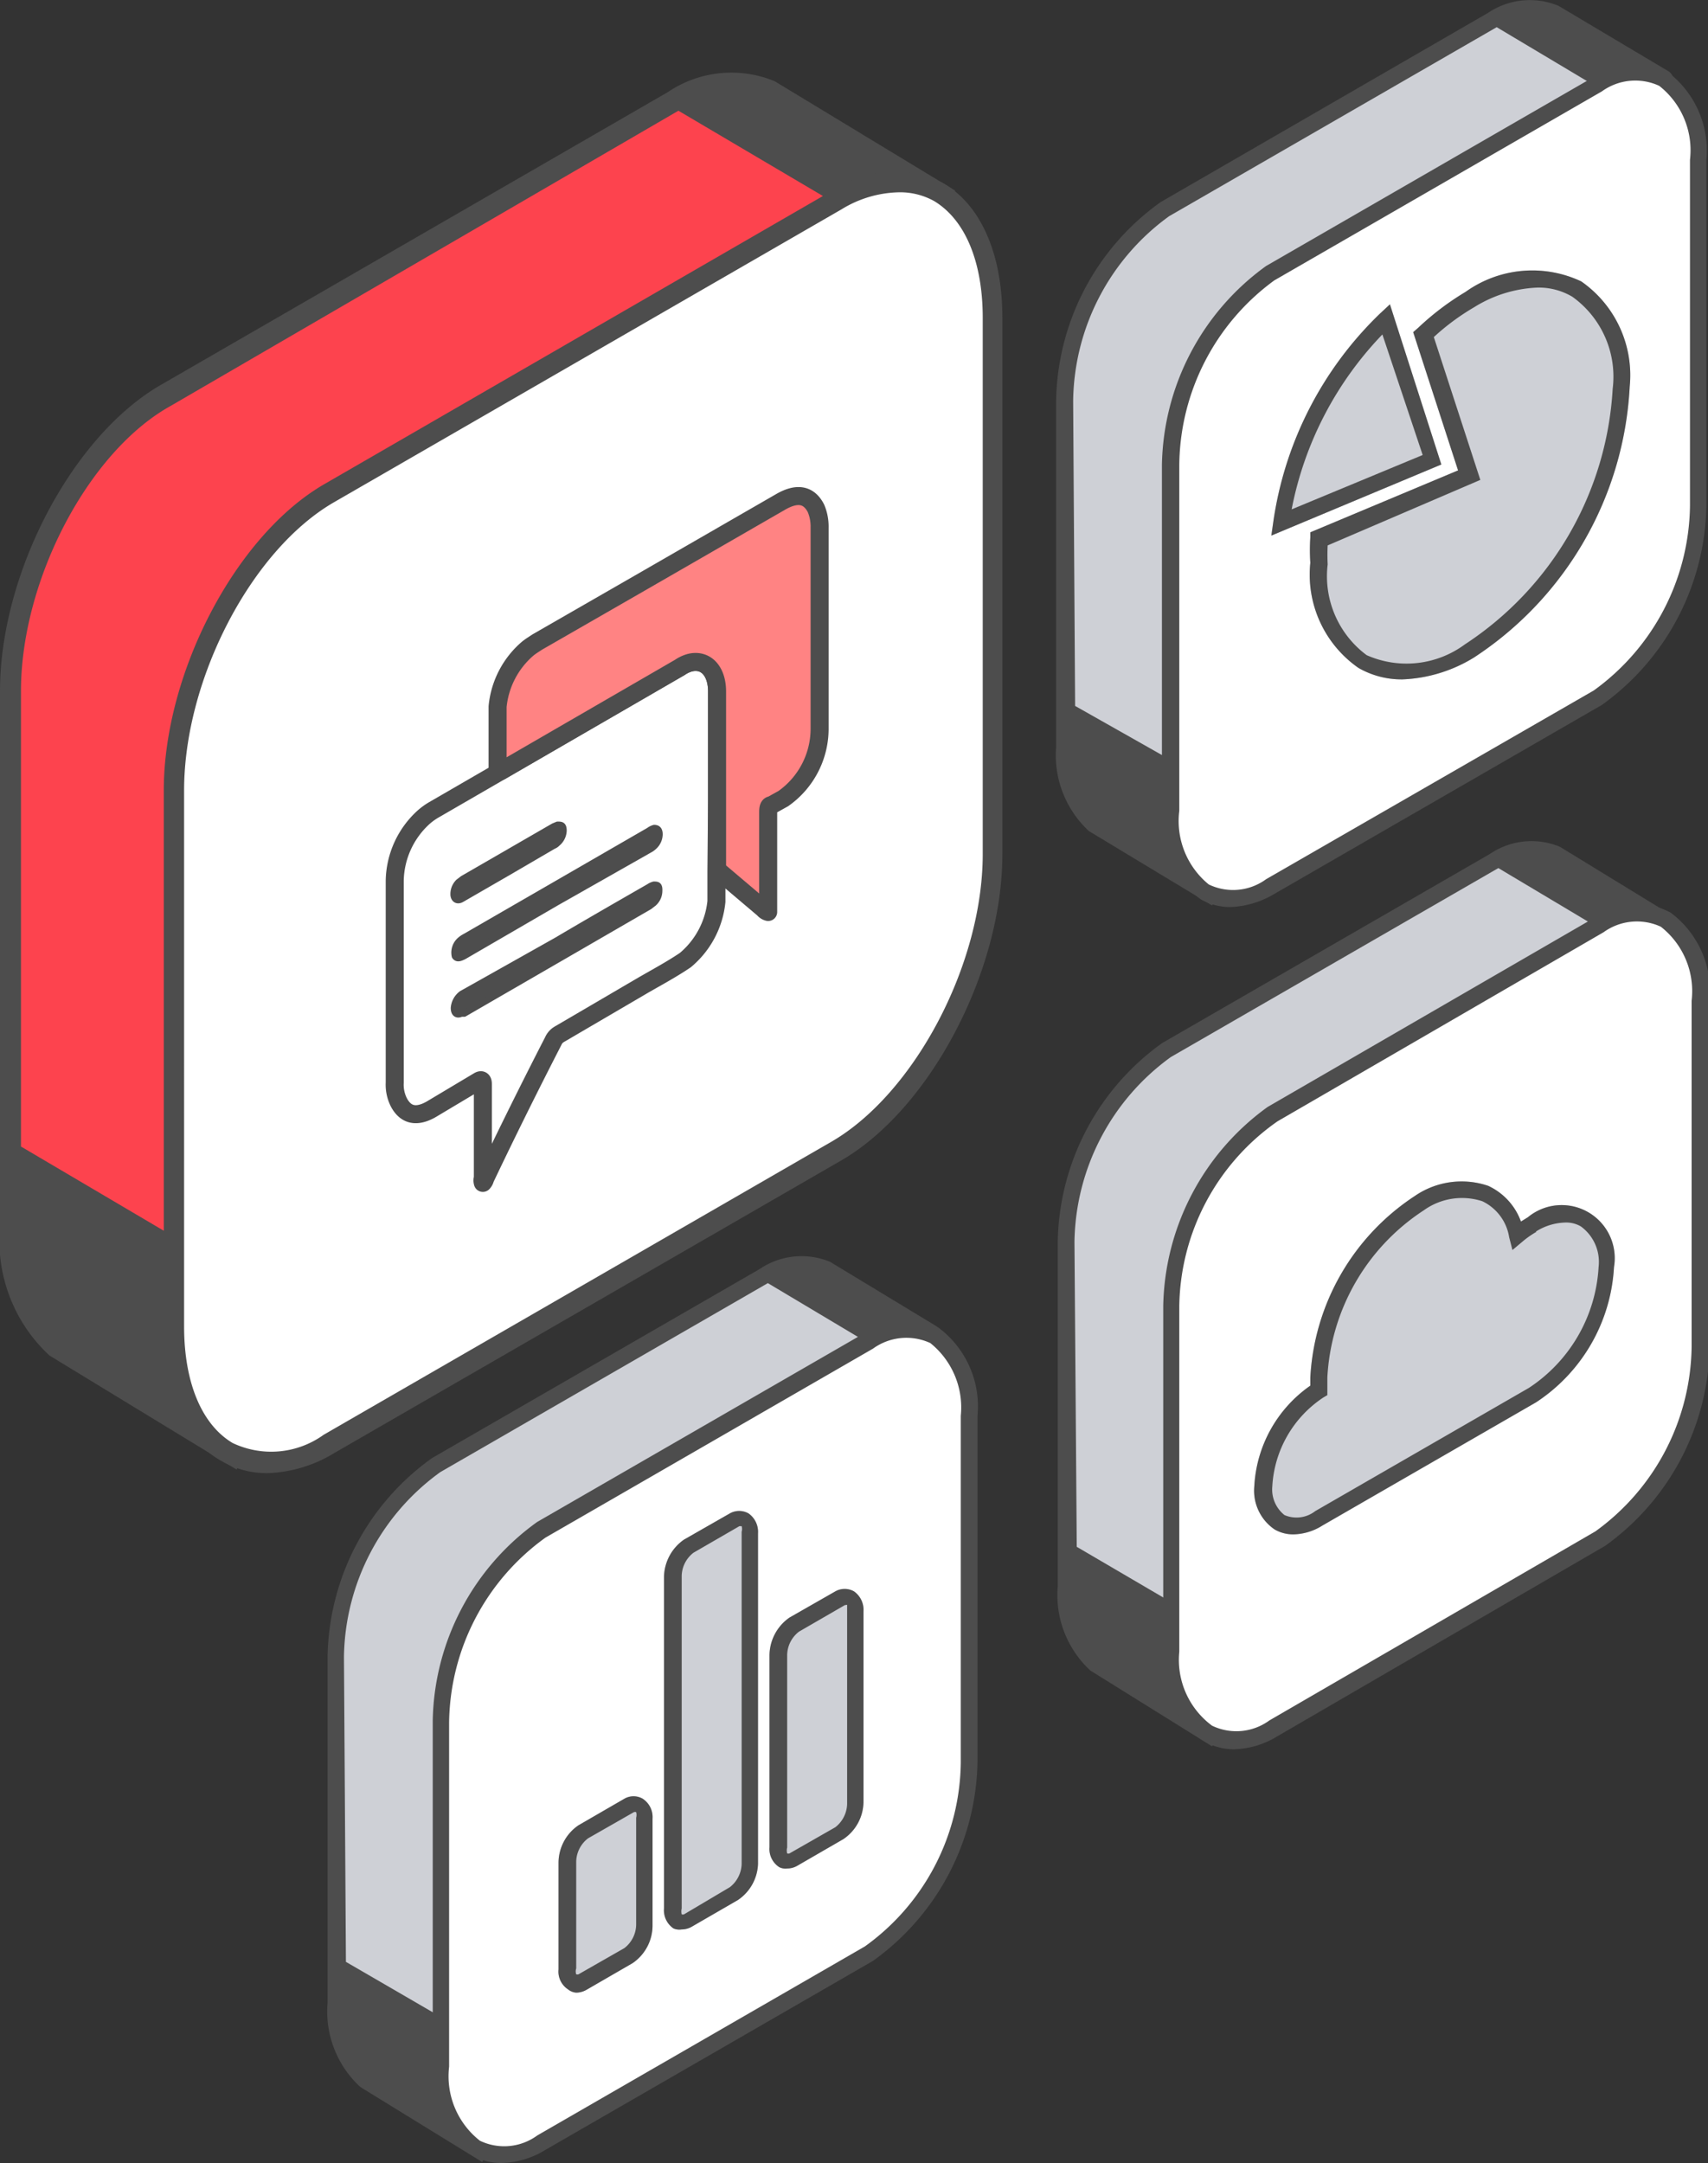 <svg xmlns="http://www.w3.org/2000/svg" viewBox="0 0 52.14 66.03"><rect x="0" y="0" width="52.14" height="66.03" fill="#333333" stroke="none"/><defs><style>.cls-1{fill:#ced0d6;}.cls-2,.cls-8{fill:#4d4d4d;}.cls-3,.cls-5,.cls-6{fill:#fff;}.cls-3,.cls-4,.cls-5,.cls-6,.cls-7,.cls-8{stroke:#4d4d4d;stroke-linecap:round;stroke-linejoin:round;}.cls-3{stroke-width:0.24px;}.cls-4{fill:#fd434e;}.cls-4,.cls-5{stroke-width:0.3px;}.cls-6,.cls-7{stroke-width:0.55px;}.cls-7{fill:#ff8383;}.cls-8{stroke-width:0.2px;}</style></defs><title>资源 6</title><g id="图层_2" data-name="图层 2"><g id="圖層_1" data-name="圖層 1"><path class="cls-1" d="M35.57,6.38l10-5.77A2,2,0,0,1,47.45.4l3.39,2.05L48.63,6.39v7.1a7.32,7.32,0,0,1-3.07,5.85L39.32,23l-2.44,4.34L33.4,25.17h0a2.91,2.91,0,0,1-.9-2.37V12.24A7.36,7.36,0,0,1,35.57,6.38Z"/><path class="cls-2" d="M33.24,25.37a3.16,3.16,0,0,1-1-2.57V12.24a7.6,7.6,0,0,1,3.19-6.07l10-5.78A2.28,2.28,0,0,1,47.58.18l3.36,2a.3.3,0,0,1,.1.4L48.88,6.46v7a7.61,7.61,0,0,1-3.19,6.07L39.5,23.13,37,27.64ZM45.69.83l-10,5.77a7.07,7.07,0,0,0-2.93,5.64l.06,9.31L38.92,25l.21-2.27,6.31-3.64a7.09,7.09,0,0,0,2.94-5.64V6.33l1.75-2.85Z"/><path class="cls-3" d="M38.78,27.07l10-5.77a7.33,7.33,0,0,0,3.07-5.85V4.88c0-2.25-1.37-3.29-3.07-2.31l-10,5.77a7.33,7.33,0,0,0-3.06,5.85V24.75C35.72,27,37.09,28.05,38.78,27.07Z"/><path class="cls-2" d="M36.65,27.45a3,3,0,0,1-1.18-2.7V14.19a7.65,7.65,0,0,1,3.18-6.07l10-5.77a2.2,2.2,0,0,1,2.25-.16,3,3,0,0,1,1.19,2.69V15.45a7.63,7.63,0,0,1-3.19,6.07l-10,5.77a2.81,2.81,0,0,1-1.35.4A1.82,1.82,0,0,1,36.65,27.45Zm12-6.37a7.06,7.06,0,0,0,2.94-5.63V4.88a2.5,2.5,0,0,0-.94-2.26,1.74,1.74,0,0,0-1.75.17l-10,5.77A7.06,7.06,0,0,0,36,14.19V24.75A2.5,2.5,0,0,0,36.9,27a1.71,1.71,0,0,0,1.75-.16Z"/><path class="cls-1" d="M35.62,32.05l10-5.77a2,2,0,0,1,1.89-.21l3.39,2.05-2.21,3.94v7.1A7.36,7.36,0,0,1,45.61,45l-6.24,3.6L36.93,53l-3.48-2.12h0a2.86,2.86,0,0,1-.9-2.37V37.91A7.36,7.36,0,0,1,35.62,32.05Z"/><path class="cls-2" d="M33.29,51a3.13,3.13,0,0,1-1-2.57V37.91a7.61,7.61,0,0,1,3.19-6.07l10-5.77a2.26,2.26,0,0,1,2.14-.22L51,27.92a.22.22,0,0,1,.08.3l-2.19,3.91v7a7.61,7.61,0,0,1-3.19,6.07L39.55,48.8,37,53.31ZM45.74,26.5l-10,5.77a7.09,7.09,0,0,0-2.94,5.64l.07,9.31,5.67,3.32.64-2.1,6.31-3.64a7.08,7.08,0,0,0,2.93-5.64V32l1.76-2.85Z"/><path class="cls-3" d="M38.83,52.74l10-5.77a7.33,7.33,0,0,0,3.07-5.85V30.55c0-2.25-1.37-3.29-3.07-2.31L38.83,34a7.35,7.35,0,0,0-3.06,5.85V50.43C35.77,52.68,37.14,53.72,38.83,52.74Z"/><path class="cls-2" d="M36.7,53.12a3,3,0,0,1-1.19-2.7V39.86a7.66,7.66,0,0,1,3.19-6.07L48.7,28A2.2,2.2,0,0,1,51,27.86a3,3,0,0,1,1.19,2.69V41.12A7.63,7.63,0,0,1,49,47.19L39,53a2.64,2.64,0,0,1-1.34.4A1.79,1.79,0,0,1,36.7,53.12Zm12-6.37a7.06,7.06,0,0,0,2.94-5.63V30.55a2.5,2.5,0,0,0-.94-2.26,1.74,1.74,0,0,0-1.75.17L39,34.23A7,7,0,0,0,36,39.86V50.42A2.5,2.5,0,0,0,37,52.68a1.71,1.71,0,0,0,1.75-.16Z"/><path class="cls-1" d="M38.91,46.69a1.43,1.43,0,0,1-.62-1.32A4,4,0,0,1,40,42.3v-.25a7.08,7.08,0,0,1,3.19-5.54,2.52,2.52,0,0,1,2.24-.31,1.92,1.92,0,0,1,1,1.09l.21-.13a1.62,1.62,0,0,1,2.63,1.52,5.28,5.28,0,0,1-2.38,4.13l-6.52,3.76a1.72,1.72,0,0,1-.88.27A1.13,1.13,0,0,1,38.91,46.69Z"/><path class="cls-2" d="M38.91,46.69a1.43,1.43,0,0,1-.62-1.32A4,4,0,0,1,40,42.3v-.25a7.08,7.08,0,0,1,3.19-5.54,2.52,2.52,0,0,1,2.24-.31,1.92,1.92,0,0,1,1,1.09l.21-.13a1.62,1.62,0,0,1,2.63,1.52,5.28,5.28,0,0,1-2.38,4.13l-6.52,3.76a1.72,1.72,0,0,1-.88.27A1.13,1.13,0,0,1,38.91,46.69Zm8-9.09a2.8,2.8,0,0,0-.43.3l-.31.26-.1-.39a1.47,1.47,0,0,0-.82-1.1,2,2,0,0,0-1.79.28,6.5,6.5,0,0,0-2.94,5.1c0,.12,0,.24,0,.36l0,.18-.12.07h0a3.48,3.48,0,0,0-1.56,2.71,1,1,0,0,0,.37.88.93.93,0,0,0,.94-.12l6.52-3.76a4.73,4.73,0,0,0,2.13-3.69,1.34,1.34,0,0,0-.54-1.24.88.88,0,0,0-.46-.12A1.76,1.76,0,0,0,46.88,37.6Z"/><path class="cls-1" d="M13.32,44.72l10-5.77a2,2,0,0,1,1.89-.21l3.39,2-2.22,3.94v7.1a7.35,7.35,0,0,1-3.06,5.86l-6.24,3.6-2.44,4.34-3.49-2.12h0a2.9,2.9,0,0,1-.89-2.37V50.58A7.33,7.33,0,0,1,13.32,44.72Z"/><path class="cls-2" d="M11,63.71a3.13,3.13,0,0,1-1-2.57V50.58a7.6,7.6,0,0,1,3.19-6.07l10-5.77a2.28,2.28,0,0,1,2.15-.22l3.22,1.95a.46.46,0,0,1,.16.62L26.63,44.8v7a7.64,7.64,0,0,1-3.19,6.07l-6.19,3.57L14.72,66ZM23.44,39.17l-10,5.77a7.08,7.08,0,0,0-2.94,5.64l.06,9.31,5.72,3.32.6-2.1,6.3-3.64a7.09,7.09,0,0,0,2.94-5.64V44.67l1.76-2.85Z"/><path class="cls-3" d="M16.53,65.41l10-5.77a7.35,7.35,0,0,0,3.07-5.85V43.22c0-2.25-1.38-3.29-3.07-2.31l-10,5.77a7.35,7.35,0,0,0-3.07,5.85V63.09C13.46,65.35,14.84,66.39,16.53,65.41Z"/><path class="cls-2" d="M14.4,65.79a3,3,0,0,1-1.19-2.7V52.53a7.63,7.63,0,0,1,3.19-6.07l10-5.77a2.2,2.2,0,0,1,2.25-.16,3,3,0,0,1,1.19,2.69V53.79a7.63,7.63,0,0,1-3.19,6.07l-10,5.77a2.67,2.67,0,0,1-1.34.4A1.77,1.77,0,0,1,14.4,65.79Zm12-6.37a7,7,0,0,0,2.93-5.63V43.22A2.52,2.52,0,0,0,28.4,41a1.74,1.74,0,0,0-1.75.17l-10,5.77a7.06,7.06,0,0,0-2.94,5.63V63.09a2.5,2.5,0,0,0,.94,2.26,1.71,1.71,0,0,0,1.75-.16Z"/><path class="cls-1" d="M23.79,57a.66.66,0,0,1-.3-.61V50.53a1.42,1.42,0,0,1,.61-1.15l1.4-.8a.58.58,0,0,1,.57,0,.69.69,0,0,1,.29.61V55a1.39,1.39,0,0,1-.61,1.14l-1.4.81a.62.62,0,0,1-.32.09A.42.42,0,0,1,23.79,57Z"/><path class="cls-1" d="M20.56,58.87a.67.67,0,0,1-.29-.61V48.13A1.42,1.42,0,0,1,20.88,47l1.4-.8a.58.58,0,0,1,.57,0,.69.69,0,0,1,.29.61V56.9A1.39,1.39,0,0,1,22.53,58l-1.4.81a.62.62,0,0,1-.32.09A.45.45,0,0,1,20.56,58.87Z"/><path class="cls-1" d="M17.34,60.73a.65.65,0,0,1-.29-.61V56.86a1.39,1.39,0,0,1,.61-1.14l1.4-.81a.56.56,0,0,1,.56,0,.67.67,0,0,1,.3.61v3.27a1.39,1.39,0,0,1-.61,1.14l-1.4.81a.65.65,0,0,1-.32.09A.45.45,0,0,1,17.34,60.73Z"/><path class="cls-2" d="M23.79,57a.66.66,0,0,1-.3-.61V50.53a1.42,1.42,0,0,1,.61-1.15l1.4-.8a.58.58,0,0,1,.57,0,.69.69,0,0,1,.29.61V55a1.39,1.39,0,0,1-.61,1.14l-1.4.81a.62.62,0,0,1-.32.09A.42.42,0,0,1,23.79,57Zm2-8-1.4.81a.92.92,0,0,0-.36.71V56.4a.34.34,0,0,0,0,.18.11.11,0,0,0,.07,0l1.4-.8a.93.93,0,0,0,.36-.71V49.16c0-.12,0-.17,0-.17h0Z"/><path class="cls-2" d="M20.56,58.87a.67.67,0,0,1-.29-.61V48.13A1.42,1.42,0,0,1,20.88,47l1.4-.8a.58.58,0,0,1,.57,0,.69.69,0,0,1,.29.61V56.9A1.39,1.39,0,0,1,22.53,58l-1.4.81a.62.62,0,0,1-.32.09A.45.45,0,0,1,20.56,58.87Zm1.72-1.26a.93.93,0,0,0,.36-.71V46.76a.29.29,0,0,0,0-.17l-.07,0-1.4.81a.92.92,0,0,0-.36.71V58.26a.39.39,0,0,0,0,.18.13.13,0,0,0,.07,0Z"/><path class="cls-2" d="M17.34,60.73a.65.65,0,0,1-.29-.61V56.86a1.39,1.39,0,0,1,.61-1.14l1.4-.81a.56.56,0,0,1,.56,0,.67.67,0,0,1,.3.61v3.27a1.39,1.39,0,0,1-.61,1.14l-1.4.81a.65.65,0,0,1-.32.09A.45.45,0,0,1,17.34,60.73Zm1.72-1.26a.92.92,0,0,0,.36-.71V55.49a.33.33,0,0,0,0-.17.11.11,0,0,0-.07,0l-1.4.8a.92.92,0,0,0-.36.71v3.26a.28.28,0,0,0,0,.18.11.11,0,0,0,.07,0Z"/><path class="cls-1" d="M38.87,15.93a11,11,0,0,1,3.27-6.37l.29-.27L44,14.18l-5.19,2.17Z"/><path class="cls-1" d="M41.47,20.39A3.47,3.47,0,0,1,40,17.18a5.82,5.82,0,0,1,0-.78v-.15l4.51-1.89-1.37-4.22L43.3,10a8.27,8.27,0,0,1,1.44-1.09,3.5,3.5,0,0,1,3.53-.32,3.49,3.49,0,0,1,1.48,3.21A10.53,10.53,0,0,1,45,20.07a4.49,4.49,0,0,1-2.19.67A2.64,2.64,0,0,1,41.47,20.39Z"/><path class="cls-2" d="M38.87,15.93a11,11,0,0,1,3.27-6.37l.29-.27L44,14.18l-5.19,2.17Zm3.33-5.72a10.6,10.6,0,0,0-2.77,5.34l4-1.66Z"/><path class="cls-2" d="M41.47,20.39A3.47,3.47,0,0,1,40,17.18a5.82,5.82,0,0,1,0-.78v-.15l4.51-1.89-1.37-4.22L43.3,10a8.27,8.27,0,0,1,1.44-1.09,3.5,3.5,0,0,1,3.53-.32,3.49,3.49,0,0,1,1.48,3.21A10.53,10.53,0,0,1,45,20.07a4.49,4.49,0,0,1-2.19.67A2.64,2.64,0,0,1,41.47,20.39ZM45,9.38a7.08,7.08,0,0,0-1.23.91l1.42,4.36-4.66,2a5.78,5.78,0,0,0,0,.58A3,3,0,0,0,41.72,20a3,3,0,0,0,3-.33,10,10,0,0,0,4.51-7.8A3,3,0,0,0,48,9.06a2,2,0,0,0-1.08-.28A3.94,3.94,0,0,0,45,9.38Z"/><path class="cls-4" d="M5.07,12,20.55,3.09a3.12,3.12,0,0,1,2.93-.34l5.25,3.18L25.3,12V23c0,3.5-2.13,7.56-4.75,9.07L10.88,37.7,7.1,44.41,1.7,41.13h0A4.48,4.48,0,0,1,.32,37.46V21.1C.32,17.6,2.44,13.54,5.07,12Z"/><path class="cls-2" d="M1.51,41.38A4.77,4.77,0,0,1,0,37.46V21.1c0-3.59,2.2-7.79,4.91-9.35L20.39,2.81a3.46,3.46,0,0,1,3.26-.33l5.51,3.34-3.54,6.31V23c0,3.59-2.2,7.79-4.91,9.35l-9.6,5.54L7.22,44.86Zm19.2-38-15.48,9C2.7,13.77.64,17.71.64,21.1V35l8.48,5,1.52-2.58,9.75-5.63C22.92,30.37,25,26.43,25,23V12l1.69-5.09Z"/><path class="cls-5" d="M10,44.08l15.49-8.94c2.62-1.51,4.75-5.57,4.75-9.07V9.71c0-3.5-2.13-5.11-4.75-3.59L10,15.06C7.42,16.57,5.3,20.63,5.3,24.13V40.49C5.3,44,7.42,45.59,10,44.08Z"/><path class="cls-2" d="M6.78,44.61C5.63,44,5,42.45,5,40.49V24.13c0-3.59,2.2-7.79,4.9-9.35L25.37,5.84a3.34,3.34,0,0,1,3.42-.25c1.15.66,1.81,2.16,1.81,4.12V26.07c0,3.59-2.21,7.78-4.91,9.35L10.2,44.36a4.18,4.18,0,0,1-2,.61A2.73,2.73,0,0,1,6.78,44.61ZM25.69,6.39,10.2,15.33c-2.53,1.46-4.58,5.41-4.58,8.8V40.49c0,1.72.54,3,1.48,3.56a2.74,2.74,0,0,0,2.78-.25l15.49-8.94C27.9,33.4,30,29.46,30,26.07V9.71c0-1.73-.54-3-1.48-3.57a2.14,2.14,0,0,0-1.06-.27A3.47,3.47,0,0,0,25.69,6.39Z"/><path class="cls-6" d="M21.89,24.42V21.11c0-.62-.34-1-.83-.88a1,1,0,0,0-.3.14l-7.53,4.36a1.94,1.94,0,0,0-.29.21,2.68,2.68,0,0,0-.89,1.94v6.17a1.2,1.2,0,0,0,.12.59c.21.41.55.48,1,.22L14.61,33c.1-.06.13,0,.13.09,0,1,0,1.91,0,2.87a.25.25,0,0,0,0,.15.27.27,0,0,0,.07-.13q1-2.1,2.08-4.2a.44.44,0,0,1,.19-.21l2.46-1.44c.46-.27.92-.51,1.38-.82a2.68,2.68,0,0,0,.95-1.79c0-.32,0-.62,0-.92Z"/><path class="cls-7" d="M21.89,26.63V21.11c0-.62-.34-1-.83-.88a1,1,0,0,0-.3.14l-5.44,3.15s-.09.07-.13,0c0-.64,0-1.29,0-1.95a2.67,2.67,0,0,1,.92-1.77c.1-.08.2-.14.29-.2l3.13-1.8,4.32-2.49c.48-.27.84-.22,1.06.21a1.43,1.43,0,0,1,.11.58v6.17a2.61,2.61,0,0,1-1.11,2.11l-.36.2c-.08,0-.1.09-.1.2,0,.7,0,1.4,0,2.11v.95a.26.26,0,0,1-.14-.09L22,26.64S21.94,26.57,21.89,26.63Z"/><path class="cls-8" d="M17,28.71c.93-.55,1.87-1.09,2.81-1.63a.51.51,0,0,1,.15-.07c.1,0,.17,0,.16.19a.5.5,0,0,1-.17.37l-.13.1-5.65,3.27-.09,0c-.13.06-.22,0-.22-.17a.59.59,0,0,1,.24-.43l.09-.05Z"/><path class="cls-8" d="M17,27.54l-2.84,1.65c-.12.06-.21.09-.27,0a.5.5,0,0,1,.15-.48.76.76,0,0,1,.16-.11l5.61-3.24a.48.48,0,0,1,.16-.08c.1,0,.16.05.16.19a.51.51,0,0,1-.18.38.6.6,0,0,1-.13.09Z"/><path class="cls-8" d="M15.52,26.62l-1.42.82c-.15.09-.24,0-.25-.12a.51.51,0,0,1,.15-.39l.13-.1,2.77-1.6.12-.05c.11,0,.18,0,.18.18a.52.52,0,0,1-.19.38.32.32,0,0,1-.12.08Z"/></g></g></svg>
